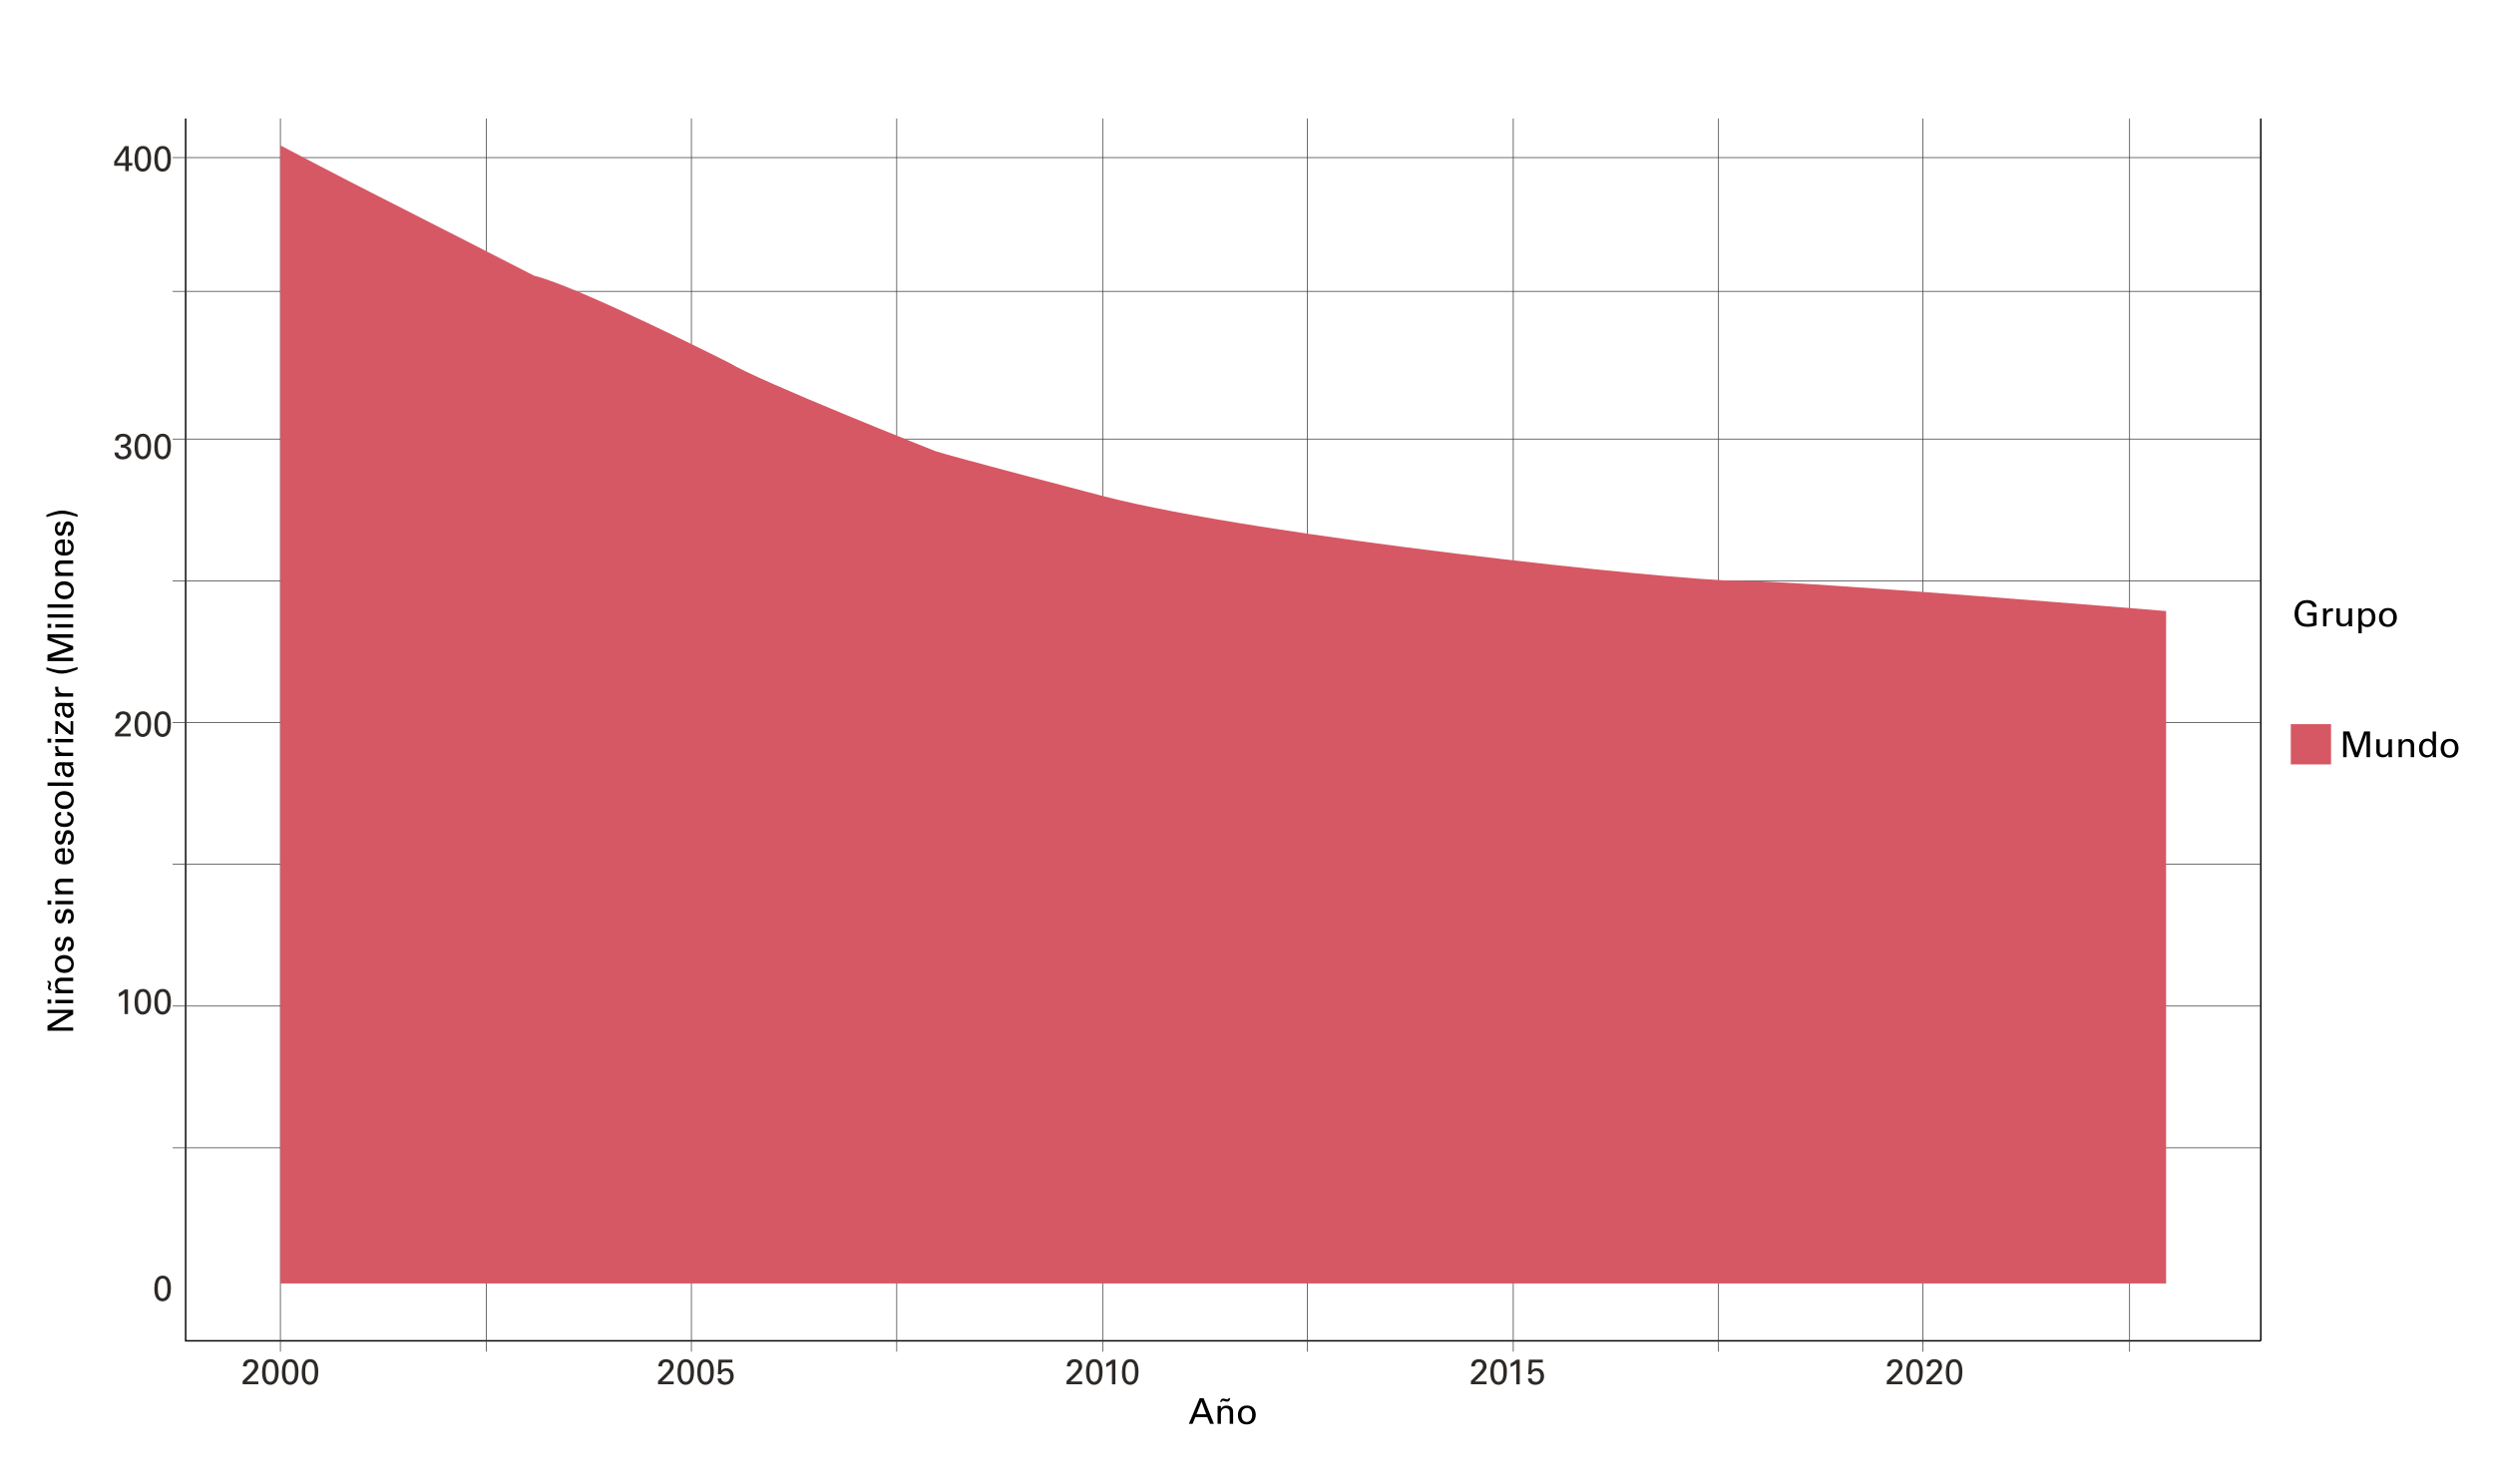 <?xml version="1.0" encoding="UTF-8"?>
<svg xmlns="http://www.w3.org/2000/svg" width="840" height="500" viewBox="0 0 840 500">
  <g id="uuid-da2d958e-3a8f-4954-b71c-8a7083a595e8" data-name="Capa 2">
    <polyline points="62.53 39.92 62.53 451.73 761.46 451.73" style="fill: none; stroke: #050505; stroke-miterlimit: 10; stroke-width: .5px;"/>
    <line x1="761.46" y1="39.92" x2="761.46" y2="451.73" style="fill: none; stroke: #050505; stroke-miterlimit: 10; stroke-width: .5px;"/>
    <line x1="58.14" y1="53.09" x2="761.46" y2="53.09" style="fill: none; stroke: #3d3d3d; stroke-miterlimit: 10; stroke-width: .25px;"/>
    <line x1="94.44" y1="455.39" x2="94.44" y2="39.92" style="fill: none; stroke: #3d3d3d; stroke-miterlimit: 10; stroke-width: .25px;"/>
    <line x1="163.8" y1="455.39" x2="163.8" y2="39.92" style="fill: none; stroke: #3d3d3d; stroke-miterlimit: 10; stroke-width: .25px;"/>
    <line x1="232.87" y1="455.39" x2="232.87" y2="39.92" style="fill: none; stroke: #3d3d3d; stroke-miterlimit: 10; stroke-width: .25px;"/>
    <line x1="302.02" y1="455.39" x2="302.02" y2="39.92" style="fill: none; stroke: #3d3d3d; stroke-miterlimit: 10; stroke-width: .25px;"/>
    <line x1="371.39" y1="455.39" x2="371.39" y2="39.92" style="fill: none; stroke: #3d3d3d; stroke-miterlimit: 10; stroke-width: .25px;"/>
    <line x1="440.31" y1="455.39" x2="440.31" y2="39.92" style="fill: none; stroke: #3d3d3d; stroke-miterlimit: 10; stroke-width: .25px;"/>
    <line x1="509.68" y1="455.39" x2="509.68" y2="39.92" style="fill: none; stroke: #3d3d3d; stroke-miterlimit: 10; stroke-width: .25px;"/>
    <line x1="578.82" y1="455.39" x2="578.82" y2="39.92" style="fill: none; stroke: #3d3d3d; stroke-miterlimit: 10; stroke-width: .25px;"/>
    <line x1="647.61" y1="455.39" x2="647.61" y2="39.92" style="fill: none; stroke: #3d3d3d; stroke-miterlimit: 10; stroke-width: .25px;"/>
    <line x1="717.26" y1="455.39" x2="717.26" y2="39.92" style="fill: none; stroke: #3d3d3d; stroke-miterlimit: 10; stroke-width: .25px;"/>
    <line x1="58.14" y1="98.17" x2="761.46" y2="98.17" style="fill: none; stroke: #3d3d3d; stroke-miterlimit: 10; stroke-width: .25px;"/>
    <line x1="58.14" y1="147.92" x2="761.46" y2="147.92" style="fill: none; stroke: #3d3d3d; stroke-miterlimit: 10; stroke-width: .25px;"/>
    <line x1="58.14" y1="195.68" x2="761.46" y2="195.68" style="fill: none; stroke: #3d3d3d; stroke-miterlimit: 10; stroke-width: .25px;"/>
    <line x1="58.14" y1="243.44" x2="761.46" y2="243.44" style="fill: none; stroke: #3d3d3d; stroke-miterlimit: 10; stroke-width: .25px;"/>
    <line x1="58.14" y1="291.19" x2="761.46" y2="291.19" style="fill: none; stroke: #3d3d3d; stroke-miterlimit: 10; stroke-width: .25px;"/>
    <line x1="58.14" y1="338.95" x2="761.46" y2="338.95" style="fill: none; stroke: #3d3d3d; stroke-miterlimit: 10; stroke-width: .25px;"/>
    <line x1="58.14" y1="386.7" x2="761.46" y2="386.7" style="fill: none; stroke: #3d3d3d; stroke-miterlimit: 10; stroke-width: .25px;"/>
  </g>
  <g id="uuid-6d9f6528-76d8-433d-9d9f-cc2ee397492c" data-name="Capa 3">
    <path d="m94.44,49v383.41h635.12v-226.54s-122.93-10.2-144-10.2-161.56-14.98-213.66-28.44c0,0-51.51-13.46-56.78-15.22,0,0-59.12-23.41-69.66-29.85,0,0-50.93-25.76-65.56-29.27,0,0-48-24.59-55.02-28.1s-30.44-15.8-30.44-15.8Z" style="fill: #d65864;"/>
    <g>
      <path d="m81.73,465.29l2.17-2.13c.46-.44.91-.92,1.28-1.43.48-.66.61-1.03.61-1.48,0-.41-.14-1.35-1.33-1.35-1.33,0-1.35,1.14-1.35,1.45h-1.26c.01-.41.05-1.2.77-1.82.58-.49,1.27-.6,1.8-.6,1.27,0,2.57.65,2.57,2.42,0,.53-.04.93-.94,2.07-.24.3-1.29,1.39-1.54,1.63l-1.45,1.38h3.95v.95h-5.28v-1.09Z" style="fill: #2d2926;"/>
      <path d="m91.07,457.91c2.48,0,2.78,2.66,2.78,4.22,0,1.97-.4,3.07-1.15,3.78-.59.55-1.28.64-1.66.64-1.1,0-1.86-.65-2.22-1.38-.28-.55-.54-1.36-.54-2.84,0-1.24.14-4.41,2.78-4.41Zm-.01,7.64c1.39,0,1.63-1.82,1.63-3.31,0-1.99-.35-3.37-1.61-3.37-1.45,0-1.64,1.91-1.64,3.39,0,1.85.36,3.29,1.62,3.29Z" style="fill: #2d2926;"/>
      <path d="m97.75,457.91c2.48,0,2.78,2.66,2.78,4.22,0,1.97-.4,3.07-1.15,3.78-.59.55-1.28.64-1.66.64-1.1,0-1.86-.65-2.22-1.38-.28-.55-.54-1.36-.54-2.84,0-1.24.14-4.41,2.78-4.41Zm-.01,7.64c1.39,0,1.63-1.82,1.63-3.31,0-1.99-.35-3.37-1.61-3.37-1.45,0-1.64,1.91-1.64,3.39,0,1.85.36,3.29,1.62,3.29Z" style="fill: #2d2926;"/>
      <path d="m104.42,457.91c2.48,0,2.78,2.66,2.78,4.22,0,1.97-.4,3.07-1.15,3.78-.59.55-1.28.64-1.66.64-1.1,0-1.86-.65-2.22-1.38-.28-.55-.54-1.36-.54-2.84,0-1.24.14-4.41,2.78-4.41Zm-.01,7.64c1.39,0,1.63-1.82,1.63-3.31,0-1.99-.35-3.37-1.61-3.37-1.45,0-1.64,1.91-1.64,3.39,0,1.85.36,3.29,1.62,3.29Z" style="fill: #2d2926;"/>
    </g>
    <g>
      <path d="m42.2,55.85h-3.74v-1.43l3.6-5.18h1.29v5.64h1.21v.97h-1.21v1.8h-1.15v-1.8Zm.04-.97v-4.38l-2.87,4.38h2.87Z" style="fill: #2d2926;"/>
      <path d="m48.11,49.18c2.48,0,2.78,2.66,2.78,4.22,0,1.97-.4,3.07-1.15,3.78-.59.55-1.28.64-1.66.64-1.1,0-1.86-.65-2.22-1.38-.28-.55-.54-1.36-.54-2.84,0-1.24.14-4.41,2.78-4.41Zm-.01,7.64c1.39,0,1.63-1.82,1.63-3.31,0-1.99-.35-3.37-1.61-3.37-1.45,0-1.64,1.91-1.64,3.39,0,1.85.36,3.29,1.62,3.29Z" style="fill: #2d2926;"/>
      <path d="m54.78,49.18c2.48,0,2.78,2.66,2.78,4.22,0,1.97-.4,3.07-1.15,3.78-.59.55-1.28.64-1.66.64-1.1,0-1.86-.65-2.22-1.38-.28-.55-.54-1.36-.54-2.84,0-1.24.14-4.41,2.78-4.41Zm-.01,7.64c1.39,0,1.63-1.82,1.63-3.31,0-1.99-.35-3.37-1.61-3.37-1.45,0-1.64,1.91-1.64,3.39,0,1.85.36,3.29,1.62,3.29Z" style="fill: #2d2926;"/>
    </g>
    <g>
      <path d="m39.85,152.44c-.01.79.5,1.36,1.52,1.36,1.16,0,1.66-.74,1.66-1.48,0-.88-.59-1.33-1.2-1.46-.43-.08-.73-.07-1.15-.06v-.97c.83.07,2.22-.1,2.22-1.44,0-.94-.64-1.31-1.46-1.31-.62,0-1.4.28-1.51,1.31h-1.21c.07-2.06,2.01-2.27,2.69-2.27,1.81,0,2.71,1.09,2.71,2.24,0,.68-.37,1.67-1.66,1.96,1.77.25,1.77,1.85,1.77,2.01,0,1.16-.95,2.45-2.88,2.45-.88,0-1.75-.25-2.28-.86-.47-.53-.48-1.13-.49-1.48h1.27Z" style="fill: #2d2926;"/>
      <path d="m48.11,146.11c2.48,0,2.78,2.66,2.78,4.22,0,1.97-.4,3.07-1.15,3.78-.59.55-1.28.64-1.66.64-1.1,0-1.86-.65-2.22-1.38-.28-.55-.54-1.36-.54-2.84,0-1.24.14-4.41,2.78-4.41Zm-.01,7.64c1.39,0,1.63-1.82,1.63-3.31,0-1.99-.35-3.37-1.61-3.37-1.45,0-1.64,1.91-1.64,3.39,0,1.85.36,3.29,1.62,3.29Z" style="fill: #2d2926;"/>
      <path d="m54.78,146.11c2.48,0,2.78,2.66,2.78,4.22,0,1.97-.4,3.07-1.15,3.78-.59.55-1.28.64-1.66.64-1.1,0-1.86-.65-2.22-1.38-.28-.55-.54-1.36-.54-2.84,0-1.24.14-4.41,2.78-4.41Zm-.01,7.64c1.39,0,1.63-1.82,1.63-3.31,0-1.99-.35-3.37-1.61-3.37-1.45,0-1.64,1.91-1.64,3.39,0,1.85.36,3.29,1.62,3.29Z" style="fill: #2d2926;"/>
    </g>
    <g>
      <path d="m38.76,247.02l2.17-2.13c.46-.44.91-.92,1.28-1.43.48-.66.61-1.03.61-1.48,0-.41-.14-1.35-1.33-1.35-1.33,0-1.35,1.14-1.35,1.45h-1.26c.01-.41.05-1.2.77-1.82.58-.49,1.27-.6,1.8-.6,1.27,0,2.57.65,2.57,2.42,0,.53-.04.93-.94,2.07-.24.3-1.29,1.39-1.54,1.63l-1.45,1.38h3.95v.95h-5.28v-1.09Z" style="fill: #2d2926;"/>
      <path d="m48.11,239.64c2.48,0,2.78,2.66,2.78,4.22,0,1.97-.4,3.07-1.15,3.78-.59.55-1.28.64-1.66.64-1.1,0-1.86-.65-2.22-1.38-.28-.55-.54-1.36-.54-2.84,0-1.24.14-4.41,2.78-4.41Zm-.01,7.64c1.39,0,1.63-1.82,1.63-3.31,0-1.99-.35-3.37-1.61-3.37-1.45,0-1.64,1.91-1.64,3.39,0,1.85.36,3.29,1.62,3.29Z" style="fill: #2d2926;"/>
      <path d="m54.78,239.64c2.48,0,2.78,2.66,2.78,4.22,0,1.97-.4,3.07-1.15,3.78-.59.55-1.28.64-1.66.64-1.1,0-1.86-.65-2.22-1.38-.28-.55-.54-1.36-.54-2.84,0-1.24.14-4.41,2.78-4.41Zm-.01,7.64c1.39,0,1.63-1.82,1.63-3.31,0-1.99-.35-3.37-1.61-3.37-1.45,0-1.64,1.91-1.64,3.39,0,1.85.36,3.29,1.62,3.29Z" style="fill: #2d2926;"/>
    </g>
    <g>
      <path d="m41.95,334.66c-.52.43-1.34.92-1.93,1.2v-1.2c.78-.41,1.55-.91,2.01-1.31h1.07v8.3h-1.15v-6.99Z" style="fill: #2d2926;"/>
      <path d="m48.11,333.18c2.48,0,2.78,2.66,2.78,4.22,0,1.97-.4,3.07-1.15,3.78-.59.55-1.28.64-1.66.64-1.1,0-1.86-.65-2.22-1.38-.28-.55-.54-1.36-.54-2.84,0-1.24.14-4.41,2.78-4.41Zm-.01,7.64c1.39,0,1.63-1.82,1.63-3.31,0-1.99-.35-3.37-1.61-3.37-1.45,0-1.64,1.91-1.64,3.39,0,1.85.36,3.29,1.62,3.29Z" style="fill: #2d2926;"/>
      <path d="m54.78,333.18c2.48,0,2.78,2.66,2.78,4.22,0,1.97-.4,3.07-1.15,3.78-.59.55-1.28.64-1.66.64-1.1,0-1.86-.65-2.22-1.38-.28-.55-.54-1.36-.54-2.84,0-1.24.14-4.41,2.78-4.41Zm-.01,7.64c1.39,0,1.63-1.82,1.63-3.31,0-1.99-.35-3.37-1.61-3.37-1.45,0-1.64,1.91-1.64,3.39,0,1.85.36,3.29,1.62,3.29Z" style="fill: #2d2926;"/>
    </g>
    <path d="m54.78,429.77c2.48,0,2.78,2.66,2.78,4.22,0,1.97-.4,3.07-1.15,3.78-.59.55-1.28.64-1.66.64-1.1,0-1.86-.65-2.22-1.38-.28-.55-.54-1.36-.54-2.84,0-1.24.14-4.41,2.78-4.41Zm-.01,7.64c1.39,0,1.63-1.82,1.63-3.31,0-1.99-.35-3.37-1.61-3.37-1.45,0-1.64,1.91-1.64,3.39,0,1.85.36,3.29,1.62,3.29Z" style="fill: #2d2926;"/>
    <g>
      <path d="m221.63,465.29l2.17-2.13c.46-.44.91-.92,1.28-1.43.48-.66.61-1.03.61-1.48,0-.41-.14-1.35-1.33-1.35-1.33,0-1.35,1.14-1.35,1.45h-1.26c.01-.41.05-1.2.77-1.82.58-.49,1.27-.6,1.8-.6,1.27,0,2.57.65,2.57,2.42,0,.53-.04.93-.94,2.07-.24.3-1.29,1.39-1.54,1.63l-1.45,1.38h3.95v.95h-5.28v-1.09Z" style="fill: #2d2926;"/>
      <path d="m230.98,457.91c2.48,0,2.78,2.66,2.78,4.22,0,1.97-.4,3.07-1.15,3.78-.59.55-1.28.64-1.66.64-1.1,0-1.86-.65-2.22-1.38-.28-.55-.54-1.36-.54-2.84,0-1.24.14-4.41,2.78-4.41Zm-.01,7.64c1.39,0,1.63-1.82,1.63-3.31,0-1.99-.35-3.37-1.61-3.37-1.45,0-1.64,1.91-1.64,3.39,0,1.85.36,3.29,1.62,3.29Z" style="fill: #2d2926;"/>
      <path d="m237.65,457.91c2.48,0,2.78,2.66,2.78,4.22,0,1.97-.4,3.07-1.15,3.78-.59.55-1.28.64-1.66.64-1.1,0-1.86-.65-2.22-1.38-.28-.55-.54-1.36-.54-2.84,0-1.24.14-4.41,2.78-4.41Zm-.01,7.64c1.39,0,1.63-1.82,1.63-3.31,0-1.99-.35-3.37-1.61-3.37-1.45,0-1.64,1.91-1.64,3.39,0,1.85.36,3.29,1.62,3.29Z" style="fill: #2d2926;"/>
      <path d="m242.93,464.41c.02.84.76,1.17,1.38,1.17,1.45,0,1.64-1.37,1.64-1.91,0-1.13-.61-1.79-1.57-1.79-.48,0-.86.18-1.12.43s-.32.5-.38.7h-1.09l.22-4.94h4.67v.97h-3.63l-.16,2.69c.25-.25.78-.77,1.75-.77,1.67,0,2.48,1.31,2.48,2.73,0,1.63-1.15,2.87-2.96,2.87-1.34,0-2.41-.74-2.47-2.16h1.25Z" style="fill: #2d2926;"/>
    </g>
    <g>
      <path d="m359.22,465.29l2.17-2.13c.46-.44.91-.92,1.28-1.43.48-.66.61-1.03.61-1.48,0-.41-.14-1.35-1.33-1.35-1.33,0-1.36,1.14-1.36,1.45h-1.26c.01-.41.05-1.2.77-1.82.58-.49,1.27-.6,1.8-.6,1.27,0,2.57.65,2.57,2.42,0,.53-.04.93-.94,2.07-.24.3-1.29,1.39-1.54,1.63l-1.45,1.38h3.95v.95h-5.28v-1.09Z" style="fill: #2d2926;"/>
      <path d="m368.57,457.91c2.48,0,2.78,2.66,2.78,4.22,0,1.97-.4,3.07-1.15,3.78-.59.55-1.28.64-1.66.64-1.1,0-1.86-.65-2.22-1.38-.28-.55-.54-1.36-.54-2.84,0-1.24.14-4.41,2.78-4.41Zm-.01,7.64c1.39,0,1.63-1.82,1.63-3.31,0-1.99-.35-3.37-1.61-3.37-1.45,0-1.64,1.91-1.64,3.39,0,1.85.36,3.29,1.62,3.29Z" style="fill: #2d2926;"/>
      <path d="m374.52,459.39c-.52.43-1.34.92-1.93,1.2v-1.2c.78-.41,1.55-.91,2.01-1.31h1.07v8.3h-1.15v-6.99Z" style="fill: #2d2926;"/>
      <path d="m380.68,457.91c2.48,0,2.78,2.66,2.78,4.22,0,1.97-.4,3.07-1.15,3.78-.59.55-1.28.64-1.66.64-1.1,0-1.86-.65-2.22-1.38-.28-.55-.54-1.36-.54-2.84,0-1.24.14-4.41,2.78-4.41Zm-.01,7.64c1.39,0,1.63-1.82,1.63-3.31,0-1.99-.35-3.37-1.61-3.37-1.45,0-1.64,1.91-1.64,3.39,0,1.85.36,3.29,1.62,3.29Z" style="fill: #2d2926;"/>
    </g>
    <g>
      <path d="m495.41,465.29l2.17-2.13c.46-.44.91-.92,1.28-1.43.48-.66.61-1.03.61-1.48,0-.41-.14-1.35-1.33-1.35-1.33,0-1.35,1.14-1.35,1.45h-1.26c.01-.41.05-1.2.77-1.82.58-.49,1.27-.6,1.8-.6,1.27,0,2.57.65,2.57,2.42,0,.53-.04.93-.94,2.07-.24.3-1.29,1.39-1.54,1.63l-1.45,1.38h3.95v.95h-5.28v-1.09Z" style="fill: #2d2926;"/>
      <path d="m504.76,457.91c2.48,0,2.78,2.66,2.78,4.22,0,1.97-.4,3.07-1.15,3.78-.59.55-1.28.64-1.66.64-1.1,0-1.86-.65-2.22-1.38-.28-.55-.54-1.36-.54-2.84,0-1.24.14-4.41,2.78-4.41Zm-.01,7.64c1.39,0,1.63-1.82,1.63-3.31,0-1.99-.35-3.37-1.61-3.37-1.45,0-1.64,1.91-1.64,3.39,0,1.85.36,3.29,1.62,3.29Z" style="fill: #2d2926;"/>
      <path d="m510.71,459.39c-.52.43-1.34.92-1.93,1.2v-1.2c.78-.41,1.55-.91,2.01-1.31h1.07v8.3h-1.15v-6.99Z" style="fill: #2d2926;"/>
      <path d="m515.87,464.41c.02.84.76,1.17,1.38,1.17,1.45,0,1.64-1.37,1.64-1.91,0-1.13-.61-1.79-1.57-1.79-.48,0-.86.18-1.12.43s-.32.5-.38.7h-1.09l.22-4.94h4.67v.97h-3.63l-.16,2.69c.25-.25.78-.77,1.75-.77,1.67,0,2.48,1.31,2.48,2.73,0,1.63-1.15,2.87-2.96,2.87-1.34,0-2.41-.74-2.47-2.16h1.25Z" style="fill: #2d2926;"/>
    </g>
    <g>
      <path d="m635.48,465.29l2.17-2.13c.46-.44.91-.92,1.28-1.43.48-.66.61-1.03.61-1.48,0-.41-.14-1.35-1.33-1.35-1.33,0-1.36,1.14-1.36,1.45h-1.26c.01-.41.05-1.2.77-1.82.58-.49,1.27-.6,1.8-.6,1.27,0,2.57.65,2.57,2.42,0,.53-.04.93-.94,2.07-.24.3-1.29,1.39-1.54,1.63l-1.45,1.38h3.95v.95h-5.28v-1.09Z" style="fill: #2d2926;"/>
      <path d="m644.83,457.91c2.48,0,2.78,2.66,2.78,4.22,0,1.97-.4,3.07-1.15,3.78-.59.55-1.28.64-1.66.64-1.1,0-1.86-.65-2.22-1.38-.28-.55-.54-1.36-.54-2.84,0-1.24.14-4.41,2.78-4.41Zm-.01,7.64c1.39,0,1.63-1.82,1.63-3.31,0-1.99-.35-3.37-1.61-3.37-1.45,0-1.64,1.91-1.64,3.39,0,1.85.36,3.29,1.62,3.29Z" style="fill: #2d2926;"/>
      <path d="m648.83,465.29l2.17-2.13c.46-.44.91-.92,1.28-1.43.48-.66.61-1.03.61-1.48,0-.41-.14-1.35-1.33-1.35-1.33,0-1.36,1.14-1.36,1.45h-1.26c.01-.41.05-1.2.77-1.82.58-.49,1.27-.6,1.8-.6,1.27,0,2.57.65,2.57,2.42,0,.53-.04.93-.94,2.07-.24.3-1.29,1.39-1.54,1.63l-1.45,1.38h3.95v.95h-5.28v-1.09Z" style="fill: #2d2926;"/>
      <path d="m658.17,457.91c2.48,0,2.78,2.66,2.78,4.22,0,1.97-.4,3.07-1.15,3.78-.59.55-1.28.64-1.66.64-1.1,0-1.86-.65-2.22-1.38-.28-.55-.54-1.36-.54-2.84,0-1.24.14-4.41,2.78-4.41Zm-.01,7.64c1.39,0,1.63-1.82,1.63-3.31,0-1.99-.35-3.37-1.61-3.37-1.45,0-1.64,1.91-1.64,3.39,0,1.85.36,3.29,1.62,3.29Z" style="fill: #2d2926;"/>
    </g>
    <g>
      <path d="m404.09,471.04h1.28l3.5,8.66h-1.31l-.94-2.25h-4.02l-.94,2.25h-1.24l3.65-8.66Zm-1.09,5.43h3.27l-1.59-4.25-1.68,4.25Z"/>
      <path d="m410.09,474.37v-.7s1.12,0,1.12,0v.97c.13-.24.58-1.09,1.94-1.09.54,0,2.18.19,2.18,2.05v4.09h-1.15v-3.83c0-.4-.05-.75-.32-1.03-.29-.28-.68-.41-1.07-.41-.82,0-1.57.59-1.57,1.8v3.47h-1.13v-5.33Zm.89-2.01c.01-.35.11-.62.29-.84.18-.23.43-.34.73-.34.19,0,.25.01.92.2.18.05.3.08.44.08.29,0,.44-.17.44-.44h.49c.04.92-.58,1.21-1.01,1.21-.23,0-.41-.05-.76-.16-.24-.06-.52-.16-.6-.16-.18,0-.35.08-.46.43h-.5Z"/>
      <path d="m420,473.52c2.41,0,2.95,1.9,2.95,3.15,0,1.76-1,3.23-3.05,3.23s-2.96-1.38-2.96-3.14c0-1.49.7-3.24,3.06-3.24Zm-.07,5.54c.85,0,1.82-.61,1.82-2.42,0-1.5-.7-2.29-1.75-2.29-.72,0-1.88.46-1.88,2.34,0,1.24.53,2.38,1.81,2.38Z"/>
    </g>
    <g>
      <path d="m778.92,204.51c-.13-.8-.78-1.36-1.96-1.36-.82,0-1.5.22-1.96.73-.75.84-.92,1.97-.92,2.78,0,.73.16,1.97.79,2.72.56.65,1.44.85,2.3.85.98,0,1.61-.19,1.88-.28v-2.57h-1.98v-1h3.18v4.27c-.5.17-1.61.53-3.08.53-1.59,0-2.53-.46-3.14-1.08-.85-.86-1.21-2.07-1.21-3.3,0-.86.22-2.9,1.86-4.01.85-.58,1.98-.61,2.41-.61.68,0,1.73.08,2.55.92.52.54.55,1.04.58,1.38h-1.31Z"/>
      <path d="m782.45,206.22c0-.41-.02-.83-.06-1.22h1.14l.02,1.16c.22-.84.94-1.12,1.44-1.19.33-.05.59-.04.78-.02v1.1c-.06-.02-.13-.04-.22-.05-.08-.01-.19-.01-.32-.01-1.33,0-1.64.79-1.64,1.82v3.2h-1.14v-4.8Z"/>
      <path d="m788.09,204.99v3.87c0,.59.13,1.33,1.28,1.33.56,0,1.09-.19,1.42-.67.25-.36.25-.83.25-1.13v-3.41h1.16v4.89c0,.12.02.79.04,1.13h-1.18l-.02-1.03c-.22.42-.62,1.09-1.92,1.09-1.49,0-2.18-.85-2.18-2.04v-4.04h1.15Z"/>
      <path d="m794.35,205.98c0-.26-.01-.41-.04-.98h1.14l.02,1c.56-.95,1.56-1.09,2.05-1.09,1.3,0,2.53.89,2.53,3.12s-1.31,3.23-2.75,3.23c-.88,0-1.52-.37-1.85-.9v2.99h-1.12v-7.35Zm2.77,4.44c.29,0,.89-.06,1.27-.59.43-.59.49-1.45.49-1.88,0-1.08-.32-2.21-1.66-2.21-1.8,0-1.8,1.91-1.8,2.45,0,.73.11,2.23,1.69,2.23Z"/>
      <path d="m804.33,204.84c2.41,0,2.95,1.9,2.95,3.15,0,1.76-1,3.23-3.05,3.23s-2.96-1.38-2.96-3.14c0-1.49.7-3.24,3.06-3.24Zm-.07,5.54c.85,0,1.82-.61,1.82-2.42,0-1.5-.7-2.29-1.75-2.29-.72,0-1.88.46-1.88,2.34,0,1.24.53,2.38,1.81,2.38Z"/>
    </g>
    <g>
      <path d="m789.19,246.43h2.12l2.45,7.14,2.51-7.14h1.98v8.66h-1.18v-7.8l-2.84,7.8h-1.14l-2.73-7.75v7.75h-1.16v-8.66Z"/>
      <path d="m801.52,249.07v3.87c0,.59.13,1.33,1.28,1.33.56,0,1.09-.19,1.42-.67.25-.36.25-.83.25-1.13v-3.41h1.16v4.89c0,.12.02.79.04,1.13h-1.18l-.02-1.03c-.22.42-.62,1.09-1.92,1.09-1.49,0-2.18-.85-2.18-2.04v-4.04h1.15Z"/>
      <path d="m807.86,249.76v-.7s1.12,0,1.12,0v.97c.14-.25.58-1.09,1.94-1.09.54,0,2.18.2,2.18,2.05v4.09h-1.15v-3.83c0-.4-.05-.75-.32-1.03-.29-.28-.68-.41-1.07-.41-.82,0-1.57.59-1.57,1.8v3.47h-1.13v-5.33Z"/>
      <path d="m819.33,246.44h1.13v7.69c0,.13.02.65.05.96h-1.13l-.02-.96c-.1.17-.23.42-.54.63-.49.34-1.08.44-1.49.44-.8,0-2.59-.42-2.59-3.06,0-2.29,1.31-3.29,2.72-3.29,1.29,0,1.73.77,1.87,1.02v-3.44Zm-.42,3.87c-.24-.31-.68-.61-1.32-.61-1.66,0-1.66,2-1.66,2.41,0,1.07.28,2.3,1.66,2.3,1.77,0,1.77-1.96,1.77-2.42,0-.88-.2-1.35-.46-1.68Z"/>
      <path d="m825.1,248.91c2.41,0,2.95,1.9,2.95,3.15,0,1.76-1,3.23-3.05,3.23s-2.96-1.38-2.96-3.14c0-1.49.7-3.24,3.06-3.24Zm-.07,5.54c.85,0,1.82-.61,1.82-2.42,0-1.5-.7-2.29-1.75-2.29-.72,0-1.88.46-1.88,2.34,0,1.24.53,2.38,1.81,2.38Z"/>
    </g>
    <rect x="771.56" y="243.97" width="13.56" height="13.56" style="fill: #d65864;"/>
    <g>
      <path d="m15.99,347.25v-1.67l7.16-4.26h-7.16v-1.1h8.66v1.54l-7.35,4.4h7.35v1.09h-8.66Z"/>
      <path d="m16.01,338.11v-1.36h1.24v1.36h-1.24Zm2.62-.12v-1.13h6.02v1.13h-6.02Z"/>
      <path d="m19.32,334.63h-.7s0-1.12,0-1.12h.97c-.24-.13-1.09-.58-1.09-1.94,0-.54.19-2.18,2.05-2.18h4.09v1.15h-3.83c-.4,0-.75.05-1.03.32-.28.29-.41.68-.41,1.07,0,.82.59,1.57,1.8,1.57h3.47v1.13h-5.33Zm-2.01-.89c-.35-.01-.62-.11-.84-.29-.23-.18-.34-.43-.34-.73,0-.19.01-.25.2-.92.05-.18.08-.3.08-.44,0-.29-.17-.44-.44-.44v-.49c.92-.04,1.21.58,1.21,1.01,0,.23-.05.41-.16.76-.06.24-.16.52-.16.6,0,.18.08.35.43.46v.5Z"/>
      <path d="m18.47,324.72c0-2.41,1.9-2.95,3.15-2.95,1.76,0,3.23,1,3.23,3.05s-1.38,2.96-3.14,2.96c-1.49,0-3.24-.7-3.24-3.06Zm5.54.07c0-.85-.61-1.82-2.42-1.82-1.5,0-2.29.7-2.29,1.75,0,.72.46,1.88,2.34,1.88,1.24,0,2.38-.53,2.38-1.81Z"/>
      <path d="m22.86,319.35c.46.01,1.09-.23,1.09-1.32,0-.47-.08-.82-.38-1.06-.16-.12-.36-.19-.56-.19-.59,0-.7.42-.9,1.32-.29,1.26-.54,2.31-1.8,2.31-1.1,0-1.82-.96-1.82-2.35,0-.76.22-1.81.94-2.17.34-.16.62-.16.88-.16v1.15c-.91-.04-.98.76-.98,1.16,0,.17,0,1.22.86,1.22.55,0,.68-.54.77-.85.4-1.67.49-2.03.83-2.39.31-.34.73-.46,1.12-.46.67,0,1.25.37,1.52.82.32.53.41,1.16.41,1.79,0,1.22-.5,2.36-1.96,2.35v-1.19Z"/>
      <path d="m22.86,310.02c.46.01,1.09-.23,1.09-1.32,0-.47-.08-.82-.38-1.06-.16-.12-.36-.19-.56-.19-.59,0-.7.42-.9,1.32-.29,1.26-.54,2.31-1.8,2.31-1.1,0-1.82-.96-1.82-2.35,0-.76.22-1.81.94-2.17.34-.16.62-.16.88-.16v1.15c-.91-.04-.98.76-.98,1.16,0,.17,0,1.22.86,1.22.55,0,.68-.54.77-.85.4-1.67.49-2.03.83-2.39.31-.34.73-.46,1.12-.46.67,0,1.25.37,1.52.82.32.53.41,1.16.41,1.79,0,1.22-.5,2.36-1.96,2.35v-1.19Z"/>
      <path d="m16.01,304.77v-1.36h1.24v1.36h-1.24Zm2.62-.12v-1.13h6.02v1.13h-6.02Z"/>
      <path d="m19.32,301.29h-.7s0-1.12,0-1.12h.97c-.25-.14-1.09-.58-1.09-1.94,0-.54.2-2.18,2.05-2.18h4.09v1.15h-3.83c-.4,0-.75.05-1.03.32-.28.29-.41.68-.41,1.07,0,.82.59,1.57,1.8,1.57h3.47v1.13h-5.33Z"/>
      <path d="m21.84,290.1c1.25.02,2.17-.49,2.17-1.73,0-.73-.38-1.32-1.25-1.42v-1.13c.3.04.79.08,1.26.52.3.26.8.86.8,2.08,0,1.9-1.17,2.79-3.08,2.79-1.19,0-2.17-.24-2.83-1.19-.41-.58-.44-1.3-.44-1.64,0-2.7,2.39-2.64,3.37-2.61v4.33Zm-.79-3.18c-.58-.01-1.78.1-1.78,1.49,0,.73.44,1.62,1.78,1.64v-3.13Z"/>
      <path d="m22.86,283.46c.46.01,1.09-.23,1.09-1.32,0-.47-.08-.82-.38-1.06-.16-.12-.36-.19-.56-.19-.59,0-.7.42-.9,1.32-.29,1.26-.54,2.31-1.8,2.31-1.1,0-1.82-.96-1.82-2.35,0-.76.22-1.81.94-2.17.34-.16.62-.16.88-.16v1.15c-.91-.04-.98.76-.98,1.16,0,.17,0,1.22.86,1.22.55,0,.68-.54.77-.85.4-1.67.49-2.03.83-2.39.31-.34.73-.46,1.12-.46.67,0,1.25.37,1.52.82.32.53.41,1.16.41,1.79,0,1.22-.5,2.36-1.96,2.35v-1.19Z"/>
      <path d="m20.56,274.68c-.28.02-1.26.11-1.26,1.2,0,1.56,1.81,1.56,2.27,1.56,1.24,0,2.39-.3,2.39-1.5,0-.96-.72-1.28-1.31-1.31v-1.14c1.18.07,2.16.95,2.16,2.43,0,.41-.08,1.34-.78,1.98-.42.36-1.05.72-2.3.72-2.51,0-3.25-1.54-3.25-2.73,0-.4.08-1.29.74-1.85.52-.44,1.01-.48,1.34-.5v1.14Z"/>
      <path d="m18.47,269.49c0-2.41,1.9-2.95,3.15-2.95,1.76,0,3.23,1,3.23,3.05s-1.38,2.96-3.14,2.96c-1.49,0-3.24-.7-3.24-3.06Zm5.54.07c0-.85-.61-1.82-2.42-1.82-1.5,0-2.29.7-2.29,1.75,0,.72.46,1.88,2.34,1.88,1.24,0,2.38-.53,2.38-1.81Z"/>
      <path d="m16,264.75v-1.13h8.65v1.13h-8.65Z"/>
      <path d="m24.65,257.77c-.3.08-.59.11-.9.11,1,.54,1.09,1.36,1.09,1.86,0,1.38-.78,2.12-1.78,2.12-.48,0-1.25-.17-1.76-1.06-.36-.65-.4-1.61-.4-2.09,0-.29.01-.47.04-.82-.74,0-1.07,0-1.33.22-.3.23-.4.72-.4,1.04,0,1.14.78,1.2,1.02,1.21v1.13c-.31-.04-.73-.07-1.14-.42-.5-.46-.65-1.31-.65-1.94,0-.88.28-1.81.89-2.13.36-.19.65-.2.92-.2l2.88.05c.1,0,.9-.01,1.51-.1v1.02Zm-2.96.78c0,.46,0,2.17,1.22,2.17.38,0,1.04-.24,1.04-1.25,0-.58-.23-1.01-.65-1.28-.41-.25-.74-.26-1.58-.29-.02.2-.04.37-.04.65Z"/>
      <path d="m19.85,254.71c-.41,0-.83.02-1.22.06v-1.14l1.16-.02c-.84-.22-1.12-.94-1.19-1.44-.05-.34-.04-.59-.02-.78h1.1c-.02.06-.04.13-.05.22-.01.08-.01.19-.01.32,0,1.33.79,1.64,1.82,1.64h3.2v1.14h-4.8Z"/>
      <path d="m16.01,250.21v-1.36h1.24v1.36h-1.24Zm2.62-.12v-1.13h6.02v1.13h-6.02Z"/>
      <path d="m23.49,247.46l-4.01-3.21v3.05h-.85v-4.33h.96l4.19,3.32v-3.32h.88v4.5h-1.16Z"/>
      <path d="m24.65,237.77c-.3.08-.59.11-.9.11,1,.54,1.09,1.36,1.09,1.86,0,1.38-.78,2.12-1.78,2.12-.48,0-1.25-.17-1.76-1.06-.36-.65-.4-1.61-.4-2.09,0-.29.01-.47.04-.82-.74,0-1.07,0-1.33.22-.3.23-.4.72-.4,1.04,0,1.14.78,1.2,1.02,1.21v1.13c-.31-.04-.73-.07-1.14-.42-.5-.46-.65-1.31-.65-1.94,0-.88.28-1.81.89-2.14.36-.19.65-.2.92-.2l2.88.05c.1,0,.9-.01,1.51-.1v1.02Zm-2.96.78c0,.46,0,2.17,1.22,2.17.38,0,1.04-.24,1.04-1.25,0-.58-.23-1.01-.65-1.28-.41-.25-.74-.26-1.58-.29-.02.2-.04.37-.04.65Z"/>
      <path d="m19.85,234.7c-.41,0-.83.02-1.22.06v-1.14l1.16-.02c-.84-.22-1.12-.94-1.19-1.44-.05-.34-.04-.59-.02-.78h1.1c-.02.06-.04.13-.05.22-.01.08-.01.19-.01.32,0,1.33.79,1.64,1.82,1.64h3.2v1.14h-4.8Z"/>
      <path d="m26.12,225.51c-1.6.65-3.59,1.43-5.34,1.43-.95,0-1.88-.22-2.79-.49-1.08-.34-1.85-.65-2.36-.85v-.79c.59.19,1.4.46,2.54.71,1.1.25,1.85.34,2.59.34,1.7,0,3.08-.42,5.36-1.12v.78Z"/>
      <path d="m15.99,222.74v-2.12l7.14-2.45-7.14-2.51v-1.98h8.66v1.18h-7.8l7.8,2.84v1.14l-7.75,2.73h7.75v1.16h-8.66Z"/>
      <path d="m16.01,211.54v-1.36h1.24v1.36h-1.24Zm2.62-.12v-1.13h6.02v1.13h-6.02Z"/>
      <path d="m16,208.08v-1.13h8.65v1.13h-8.65Z"/>
      <path d="m16,204.73v-1.13h8.65v1.13h-8.65Z"/>
      <path d="m18.47,198.8c0-2.41,1.9-2.95,3.15-2.95,1.76,0,3.23,1,3.23,3.05s-1.38,2.96-3.14,2.96c-1.49,0-3.24-.7-3.24-3.06Zm5.54.07c0-.85-.61-1.82-2.42-1.82-1.5,0-2.29.7-2.29,1.75,0,.72.46,1.88,2.34,1.88,1.24,0,2.38-.53,2.38-1.81Z"/>
      <path d="m19.32,194.05h-.7s0-1.12,0-1.12h.97c-.25-.14-1.09-.58-1.09-1.94,0-.54.2-2.18,2.05-2.18h4.09v1.15h-3.83c-.4,0-.75.05-1.03.32-.28.29-.41.68-.41,1.07,0,.82.59,1.57,1.8,1.57h3.47v1.13h-5.33Z"/>
      <path d="m21.84,186.07c1.25.02,2.17-.49,2.17-1.73,0-.73-.38-1.32-1.25-1.42v-1.13c.3.04.79.08,1.26.52.3.26.8.86.8,2.08,0,1.9-1.17,2.79-3.08,2.79-1.19,0-2.17-.24-2.83-1.19-.41-.58-.44-1.3-.44-1.64,0-2.7,2.39-2.64,3.37-2.61v4.33Zm-.79-3.18c-.58-.01-1.78.1-1.78,1.49,0,.73.44,1.62,1.78,1.64v-3.13Z"/>
      <path d="m22.86,179.43c.46.01,1.09-.23,1.09-1.32,0-.47-.08-.82-.38-1.06-.16-.12-.36-.19-.56-.19-.59,0-.7.42-.9,1.32-.29,1.26-.54,2.31-1.8,2.31-1.1,0-1.82-.96-1.82-2.35,0-.76.22-1.81.94-2.17.34-.16.62-.16.88-.16v1.15c-.91-.04-.98.76-.98,1.16,0,.17,0,1.22.86,1.22.55,0,.68-.54.77-.85.4-1.67.49-2.03.83-2.39.31-.34.73-.46,1.12-.46.67,0,1.25.37,1.52.82.32.53.41,1.16.41,1.79,0,1.22-.5,2.36-1.96,2.35v-1.19Z"/>
      <path d="m15.63,173.45c1.59-.65,3.57-1.43,5.32-1.43.95,0,1.88.22,2.79.49,1.08.34,1.86.65,2.38.85v.79c-.6-.19-1.42-.46-2.55-.71-1.09-.25-1.85-.34-2.59-.34-1.69,0-3.07.42-5.35,1.12v-.78Z"/>
    </g>
  </g>
</svg>